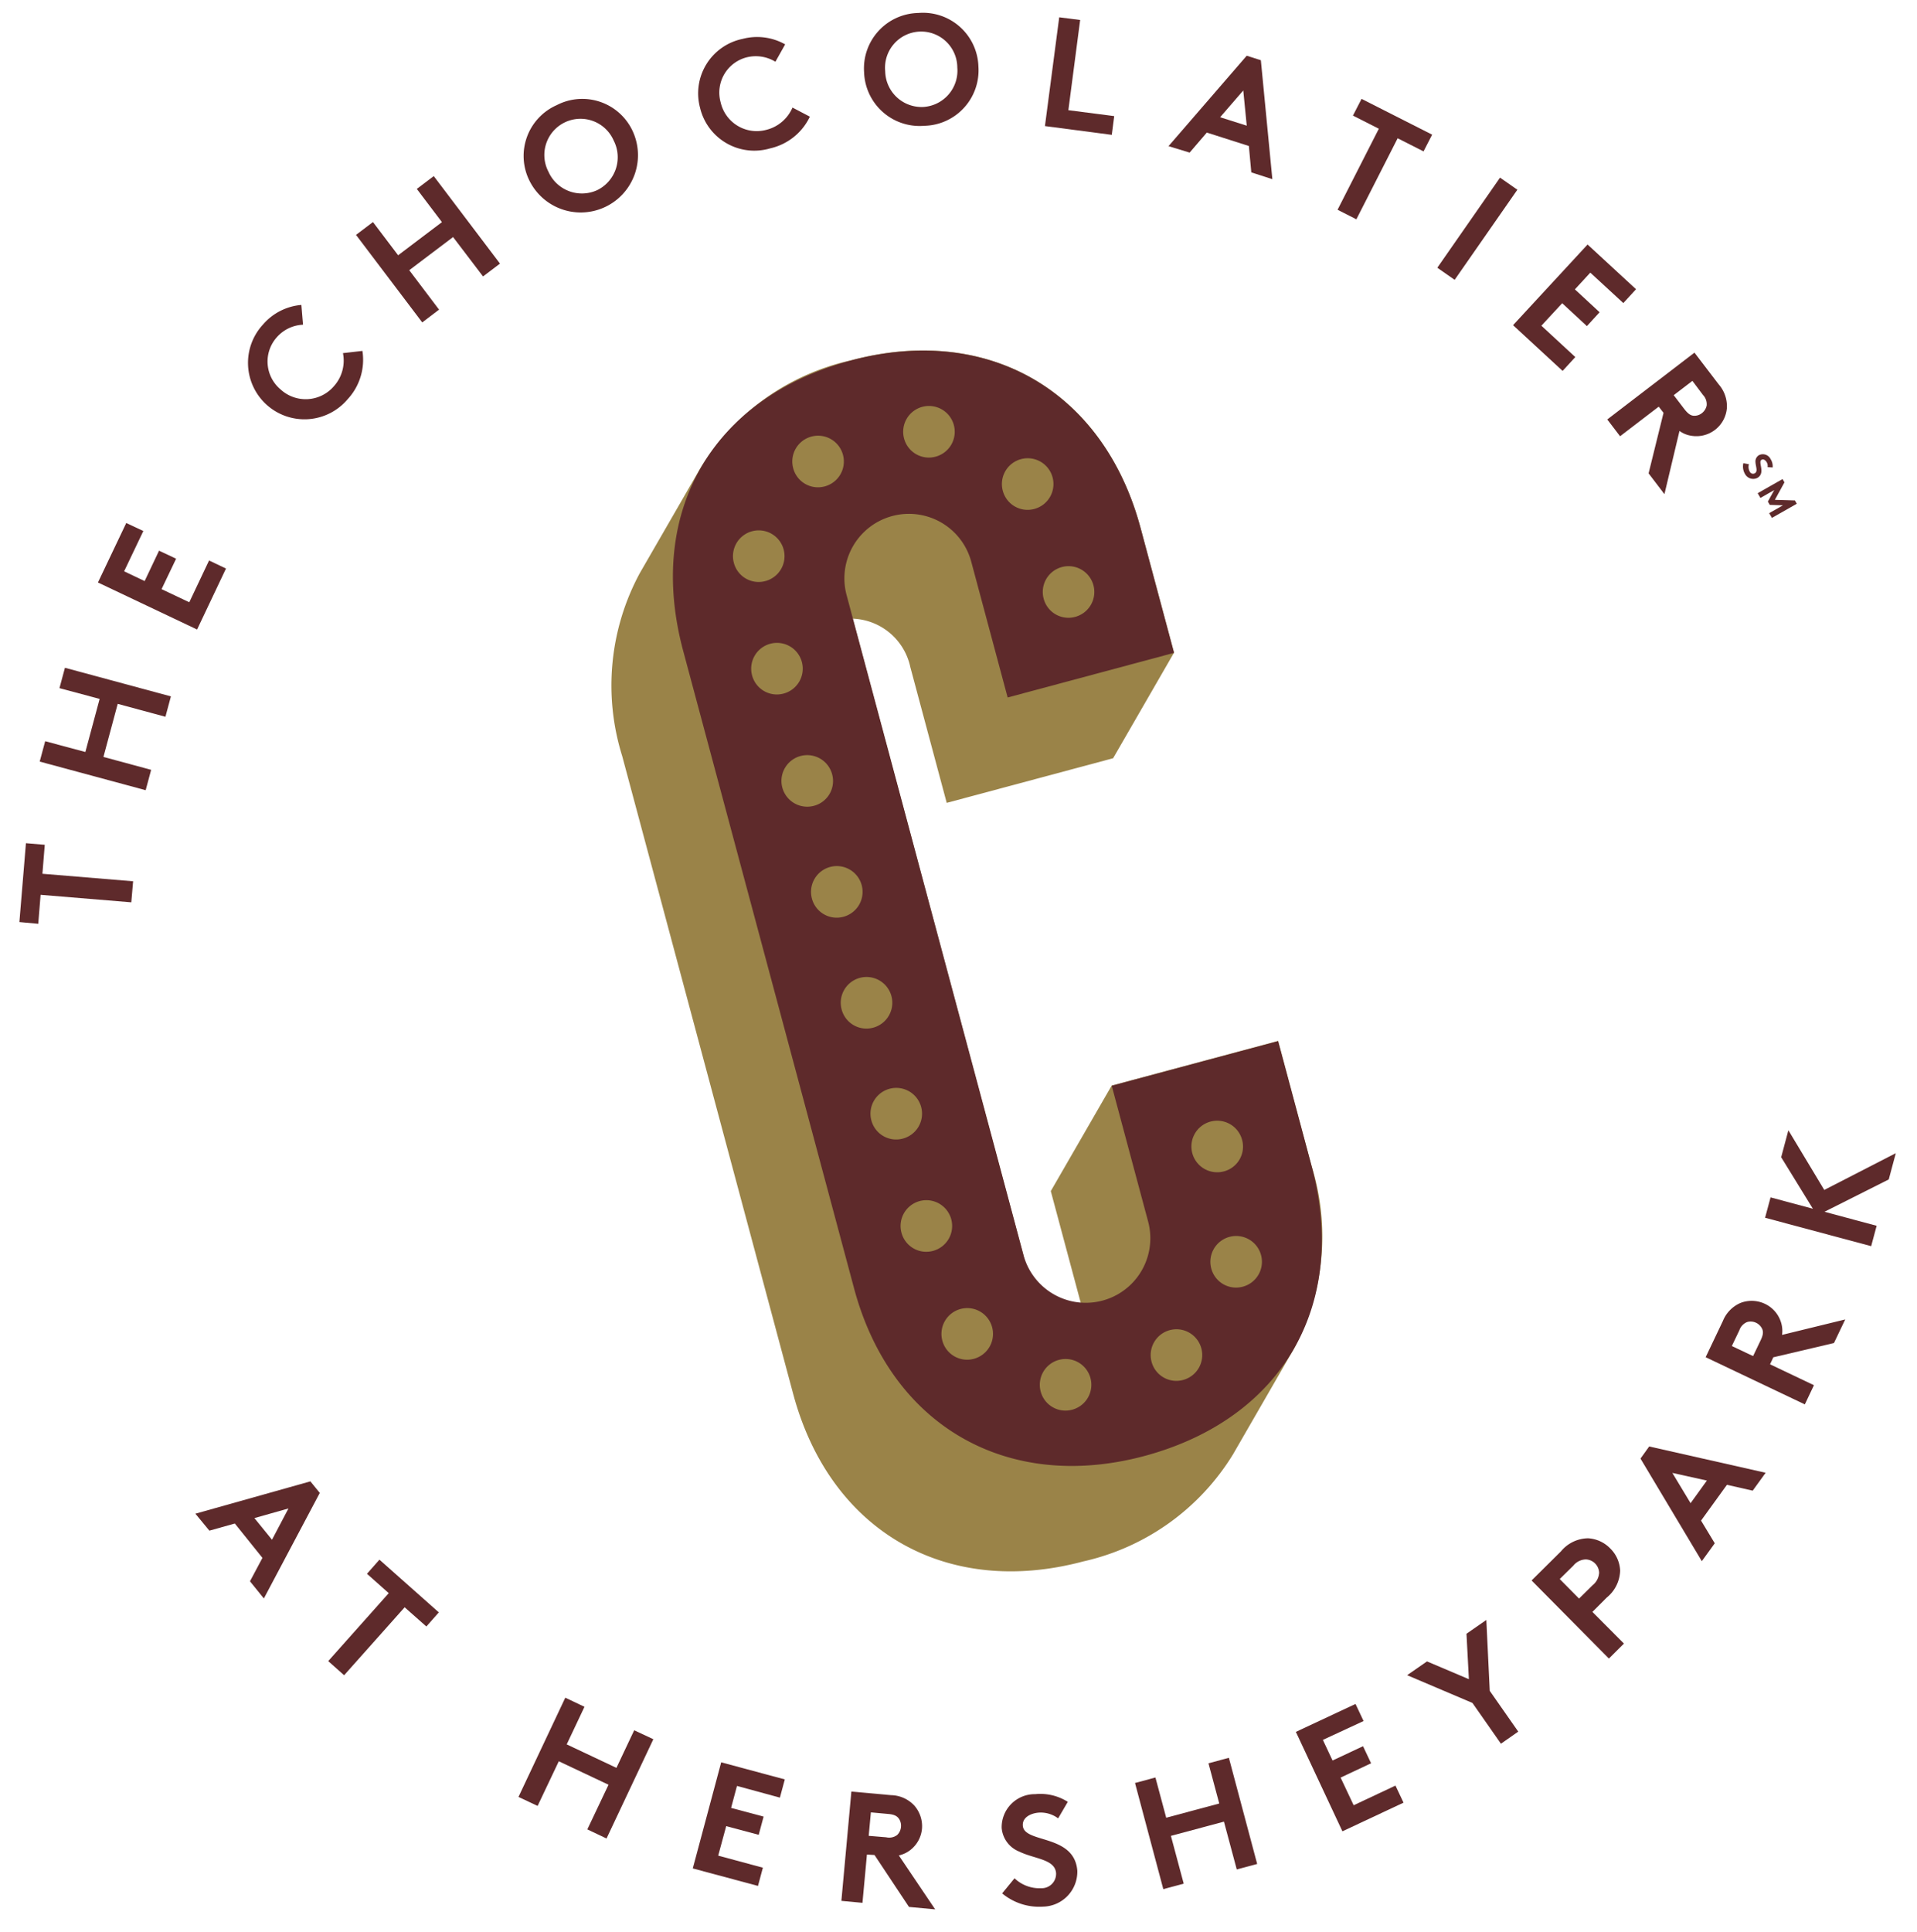 <svg xmlns="http://www.w3.org/2000/svg" width="119.745" height="120.669" viewBox="0 0 119.745 120.669">
  <g id="Group_7024" data-name="Group 7024" transform="matrix(0.966, -0.259, 0.259, 0.966, -9.558, 17.417)">
    <g id="Group_6995" data-name="Group 6995">
      <path id="Path_14912" data-name="Path 14912" d="M1.67,36.93l1.11.4-.61,1.71,5.35,1.92L7.07,42.2,1.72,40.28l-.61,1.71L0,41.58Z" fill="#5e2a2b"/>
    </g>
    <g id="Group_6996" data-name="Group 6996">
      <path id="Path_14913" data-name="Path 14913" d="M9.46,30.01,7.74,32.98l2.67,1.55-.66,1.14L3.82,32.23l.66-1.14,2.25,1.3,1.72-2.97L6.2,28.12l.66-1.14,5.93,3.44-.66,1.14Z" fill="#5e2a2b"/>
    </g>
    <g id="Group_6997" data-name="Group 6997">
      <path id="Path_14914" data-name="Path 14914" d="M11.99,22.12l1.08.92,1.36-1.6.9.76-1.37,1.6,1.46,1.24,1.87-2.2.89.76-2.73,3.21-5.22-4.44,2.67-3.13.9.76Z" fill="#5e2a2b"/>
    </g>
    <g id="Group_6998" data-name="Group 6998">
      <path id="Path_14915" data-name="Path 14915" d="M24.37,13.68a2.317,2.317,0,0,0,3.25.68,2.392,2.392,0,0,0,1.1-1.86l1.21.18a3.616,3.616,0,0,1-1.68,2.68,3.526,3.526,0,1,1-3.89-5.88,3.558,3.558,0,0,1,2.63-.56l-.22,1.22a2.311,2.311,0,0,0-1.78.33A2.273,2.273,0,0,0,24.37,13.68Z" fill="#5e2a2b"/>
    </g>
    <g id="Group_6999" data-name="Group 6999">
      <path id="Path_14916" data-name="Path 14916" d="M37.24,7.28,34.06,8.57l1.16,2.86-1.22.5L31.42,5.58l1.23-.5.98,2.41L36.81,6.2l-.98-2.41,1.23-.5,2.58,6.35-1.23.5Z" fill="#5e2a2b"/>
    </g>
    <g id="Group_7000" data-name="Group 7000">
      <path id="Path_14917" data-name="Path 14917" d="M45.63,1a3.465,3.465,0,0,1,4.16,2.81,3.576,3.576,0,0,1-7.03,1.31A3.465,3.465,0,0,1,45.63,1ZM46.7,6.78a2.284,2.284,0,0,0,1.79-2.72,2.259,2.259,0,1,0-4.44.82A2.287,2.287,0,0,0,46.7,6.78Z" fill="#5e2a2b"/>
    </g>
    <g id="Group_7001" data-name="Group 7001">
      <path id="Path_14918" data-name="Path 14918" d="M55.56,3.49a2.308,2.308,0,0,0,2.3,2.39,2.411,2.411,0,0,0,1.95-.92l.9.83a3.623,3.623,0,0,1-2.9,1.27,3.484,3.484,0,0,1-3.58-3.58A3.472,3.472,0,0,1,57.9.01a3.567,3.567,0,0,1,2.49,1.02l-.87.89a2.348,2.348,0,0,0-1.65-.73A2.271,2.271,0,0,0,55.56,3.49Z" fill="#5e2a2b"/>
    </g>
    <g id="Group_7002" data-name="Group 7002">
      <path id="Path_14919" data-name="Path 14919" d="M68.93,1.29a3.463,3.463,0,0,1,2.76,4.2,3.463,3.463,0,0,1-4.23,2.7,3.47,3.47,0,0,1-2.76-4.2A3.463,3.463,0,0,1,68.93,1.29ZM67.71,7.04A2.271,2.271,0,0,0,70.4,5.21a2.257,2.257,0,1,0-4.41-.94A2.274,2.274,0,0,0,67.71,7.04Z" fill="#5e2a2b"/>
    </g>
    <g id="Group_7003" data-name="Group 7003">
      <path id="Path_14920" data-name="Path 14920" d="M77.36,3.83l1.22.5L76.41,9.58l2.67,1.1-.45,1.09-3.89-1.61Z" fill="#5e2a2b"/>
    </g>
    <g id="Group_7004" data-name="Group 7004">
      <path id="Path_14921" data-name="Path 14921" d="M81.87,13.37l6.18-4.19.78.5L87.6,17.04l-1.16-.75.28-1.63L84.4,13.17l-1.36.93Zm3.58-.91,1.47.94.36-2.18Z" fill="#5e2a2b"/>
    </g>
    <g id="Group_7005" data-name="Group 7005">
      <path id="Path_14922" data-name="Path 14922" d="M97.96,16.94l-.79.87L95.82,16.6l-3.8,4.22-.98-.88,3.8-4.22-1.35-1.21.79-.87Z" fill="#5e2a2b"/>
    </g>
    <g id="Group_7006" data-name="Group 7006">
      <path id="Path_14923" data-name="Path 14923" d="M101.36,20.63l.85,1.01-5.24,4.42-.85-1.01Z" fill="#5e2a2b"/>
    </g>
    <g id="Group_7007" data-name="Group 7007">
      <path id="Path_14924" data-name="Path 14924" d="M105.27,27.82l-1.2.76,1.12,1.78-.99.63-1.12-1.78-1.62,1.02L103,32.67l-.99.63-2.25-3.56,5.8-3.66,2.2,3.48-.99.63Z" fill="#5e2a2b"/>
    </g>
    <g id="Group_7008" data-name="Group 7008">
      <path id="Path_14925" data-name="Path 14925" d="M107.23,37.01l-2.81,1.16-.5-1.22,6.34-2.62.95,2.31a2.064,2.064,0,0,1,.1,1.58,1.91,1.91,0,0,1-2.59,1.07,1.685,1.685,0,0,1-.63-.48l-1.93,3.57-.62-1.51,1.88-3.41Zm1.51.57c.15.35.28.48.44.54a.751.751,0,0,0,.55-.02.807.807,0,0,0,.41-.38.837.837,0,0,0-.05-.7L109.68,36l-1.36.56Z" fill="#5e2a2b"/>
    </g>
    <g id="Group_7009" data-name="Group 7009">
      <path id="Path_14926" data-name="Path 14926" d="M111.74,41.94a.609.609,0,0,0-.07.46.228.228,0,0,0,.29.18c.22-.07.15-.39.21-.66a.454.454,0,0,1,.31-.36.537.537,0,0,1,.65.42.835.835,0,0,1-.01.54l-.3-.1a.464.464,0,0,0,.02-.33c-.04-.12-.13-.25-.27-.21-.27.08.05.85-.53,1.02a.579.579,0,0,1-.69-.42.924.924,0,0,1,.07-.69Z" fill="#5e2a2b"/>
    </g>
    <g id="Group_7010" data-name="Group 7010">
      <path id="Path_14927" data-name="Path 14927" d="M112.73,44.51l1.2.36.06.23-1.73.45-.09-.33.96-.25-.79-.24-.06-.23.57-.59-.96.25-.09-.33,1.73-.45.06.23Z" fill="#5e2a2b"/>
    </g>
    <g id="Group_7011" data-name="Group 7011">
      <path id="Path_14928" data-name="Path 14928" d="M1.05,80.11l7.46-.09.38.85L3.81,86.33l-.56-1.26,1.13-1.21L3.27,81.34l-1.65.02Zm3.49,1.22.71,1.59,1.5-1.62Z" fill="#5e2a2b"/>
    </g>
    <g id="Group_7012" data-name="Group 7012">
      <path id="Path_14929" data-name="Path 14929" d="M14.14,90l-.98.65-1-1.51L7.41,92.26l-.73-1.11,4.75-3.12-1-1.52.98-.65Z" fill="#5e2a2b"/>
    </g>
    <g id="Group_7013" data-name="Group 7013">
      <path id="Path_14930" data-name="Path 14930" d="M21.59,103.14l-2.62-2.22-2,2.35-1.01-.85,4.43-5.23,1.01.86-1.68,1.98,2.62,2.22,1.68-1.98,1.01.85-4.43,5.23-1.01-.86Z" fill="#5e2a2b"/>
    </g>
    <g id="Group_7014" data-name="Group 7014">
      <path id="Path_14931" data-name="Path 14931" d="M29.32,105.29l-.71,1.23,1.82,1.05-.59,1.02-1.82-1.05-.96,1.65,2.5,1.45-.59,1.02-3.65-2.11,3.43-5.94,3.56,2.06-.59,1.02Z" fill="#5e2a2b"/>
    </g>
    <g id="Group_7015" data-name="Group 7015">
      <path id="Path_14932" data-name="Path 14932" d="M36.05,111.53,35,114.37l-1.24-.46,2.37-6.43,2.34.86a2.034,2.034,0,0,1,1.23,1,1.952,1.952,0,0,1,.09,1.52,1.9,1.9,0,0,1-1.05,1.1,1.808,1.808,0,0,1-.78.14l1.32,3.84-1.54-.57-1.24-3.69Zm1.44-.73a.825.825,0,0,0,.7.04.789.789,0,0,0,.36-.42.772.772,0,0,0,0-.56c-.07-.16-.19-.3-.55-.43l-1.03-.38-.51,1.38Z" fill="#5e2a2b"/>
    </g>
    <g id="Group_7016" data-name="Group 7016">
      <path id="Path_14933" data-name="Path 14933" d="M44.57,115.35a2.271,2.271,0,0,0,1.45,1.03.9.9,0,0,0,1.14-.67c.16-.87-1.08-1.2-1.88-1.9a1.744,1.744,0,0,1-.67-1.71,2.066,2.066,0,0,1,2.57-1.49,3.2,3.2,0,0,1,1.84.99l-.85.84a1.819,1.819,0,0,0-1.08-.66c-.49-.09-1.08.02-1.17.54-.2,1.09,2.98,1.32,2.56,3.59a2.186,2.186,0,0,1-2.65,1.61,3.612,3.612,0,0,1-2.25-1.46Z" fill="#5e2a2b"/>
    </g>
    <g id="Group_7017" data-name="Group 7017">
      <path id="Path_14934" data-name="Path 14934" d="M58.12,115.32H54.69v3.09H53.37l.01-6.86H54.7v2.6h3.43v-2.6h1.32l-.01,6.86H58.12Z" fill="#5e2a2b"/>
    </g>
    <g id="Group_7018" data-name="Group 7018">
      <path id="Path_14935" data-name="Path 14935" d="M65.41,111.99l.25,1.4,2.07-.37.21,1.16-2.07.37.34,1.88,2.84-.51.21,1.16-4.15.74-1.2-6.75,4.05-.72.21,1.16Z" fill="#5e2a2b"/>
    </g>
    <g id="Group_7019" data-name="Group 7019">
      <path id="Path_14936" data-name="Path 14936" d="M76.27,111.73l1.06,2.92-1.24.45-1.06-2.92-3.49-2.73,1.42-.51,2.24,1.75.59-2.78,1.42-.51Z" fill="#5e2a2b"/>
    </g>
    <g id="Group_7020" data-name="Group 7020">
      <path id="Path_14937" data-name="Path 14937" d="M83.74,108.63l1.39,2.42-1.15.66-3.4-5.96,2.24-1.28a2.233,2.233,0,0,1,1.85-.35,2.087,2.087,0,0,1,1.17.97,2.061,2.061,0,0,1,.24,1.5A2.258,2.258,0,0,1,84.83,108Zm.45-1.61a1.063,1.063,0,0,0,.59-.65.864.864,0,0,0-.58-1.01,1.032,1.032,0,0,0-.86.17l-1.04.59.85,1.49Z" fill="#5e2a2b"/>
    </g>
    <g id="Group_7021" data-name="Group 7021">
      <path id="Path_14938" data-name="Path 14938" d="M91.16,107.34l-2.04-7.18.72-.59,6.6,3.47-1.07.87-1.46-.77-2.14,1.74.46,1.59Zm.26-3.68,1.35-1.1-1.96-1.02Z" fill="#5e2a2b"/>
    </g>
    <g id="Group_7022" data-name="Group 7022">
      <path id="Path_14939" data-name="Path 14939" d="M98.46,96.57l2.31,1.97-.86,1.01L94.69,95.1l1.62-1.9a2.077,2.077,0,0,1,1.36-.81,1.938,1.938,0,0,1,1.46.45,1.9,1.9,0,0,1,.67,1.37,1.794,1.794,0,0,1-.14.78l4.06.09-1.06,1.24-3.89-.12Zm-.18-1.6c.25-.29.3-.47.28-.64a.793.793,0,0,0-.8-.68.84.84,0,0,0-.6.37l-.71.83,1.12.95Z" fill="#5e2a2b"/>
    </g>
    <g id="Group_7023" data-name="Group 7023">
      <path id="Path_14940" data-name="Path 14940" d="M104.21,88.25l2.92,1.69-.66,1.14-5.94-3.43.66-1.14,2.37,1.37-1.08-3.62.87-1.51,1.2,4.18,4.91-1.06-.85,1.47Z" fill="#5e2a2b"/>
    </g>
    <path id="Path_14941" data-name="Path 14941" d="M39.05,82.55V41.32a14.762,14.762,0,0,1,4.03-10.76l5.38-5.38a14.746,14.746,0,0,1,10.76-4.03c8.87,0,14.79,5.91,14.79,14.79v8.07l-5.38,5.38H57.87V40.61a3.826,3.826,0,0,0-2.69-3.85V77.9a3.826,3.826,0,0,0,2.69,3.85V74.49l5.38-5.38H74.01v8.07a14.762,14.762,0,0,1-4.03,10.76L64.6,93.32a14.746,14.746,0,0,1-10.76,4.03c-8.87-.01-14.79-5.92-14.79-14.8m33.17-5.37V70.9H65.05v6.99a5.506,5.506,0,0,1-5.83,5.83,5.511,5.511,0,0,1-5.83-5.83V35.23a5.506,5.506,0,0,1,5.83-5.83,5.506,5.506,0,0,1,5.83,5.83v6.99h7.17V35.95c0-7.8-5.2-13-13-13s-13,5.2-13,13V77.18c0,7.8,5.2,13,13,13s13-5.21,13-13" fill="#9a8348"/>
    <path id="Path_14942" data-name="Path 14942" d="M44.43,77.18V35.95c0-8.96,5.83-14.79,14.79-14.79,8.87,0,14.79,5.91,14.79,14.79v8.07H63.25V35.24a4.03,4.03,0,1,0-8.06,0V77.9a4.03,4.03,0,1,0,8.06,0V69.12H74.01v8.07c0,8.96-5.83,14.79-14.79,14.79-8.87-.01-14.79-5.93-14.79-14.8" fill="#5e2a2b"/>
    <path id="Path_14943" data-name="Path 14943" d="M48.19,38.55a1.61,1.61,0,1,1,1.61,1.61,1.6,1.6,0,0,1-1.61-1.61m1.62,8.87a1.61,1.61,0,1,1,1.61-1.61,1.6,1.6,0,0,1-1.61,1.61Zm-1.62,5.56a1.61,1.61,0,1,1,1.61,1.61,1.6,1.6,0,0,1-1.61-1.61m0,7.17a1.61,1.61,0,1,1,1.61,1.61,1.6,1.6,0,0,1-1.61-1.61m0,7.17a1.61,1.61,0,1,1,1.61,1.61,1.6,1.6,0,0,1-1.61-1.61m0,7.26a1.61,1.61,0,1,1,1.61,1.61,1.6,1.6,0,0,1-1.61-1.61m.72-43.11a1.61,1.61,0,1,1,1.61,1.61,1.6,1.6,0,0,1-1.61-1.61m0,50.28a1.61,1.61,0,1,1,1.61,1.61,1.6,1.6,0,0,1-1.61-1.61m5.11-55.03a1.61,1.61,0,1,1,1.61,1.61,1.6,1.6,0,0,1-1.61-1.61m0,59.69a1.61,1.61,0,1,1,1.61,1.61,1.6,1.6,0,0,1-1.61-1.61m7.17-59.69a1.61,1.61,0,1,1,1.61,1.61,1.6,1.6,0,0,1-1.61-1.61m0,59.69a1.61,1.61,0,1,1,1.61,1.61,1.6,1.6,0,0,1-1.61-1.61M66.3,31.47a1.61,1.61,0,1,1,1.61,1.61,1.6,1.6,0,0,1-1.61-1.61m0,50.28a1.61,1.61,0,1,1,1.61,1.61,1.6,1.6,0,0,1-1.61-1.61m.72-43.11a1.61,1.61,0,1,1,1.61,1.61,1.6,1.6,0,0,1-1.61-1.61M68.63,76.1a1.61,1.61,0,1,1,1.61-1.61A1.6,1.6,0,0,1,68.63,76.1Z" fill="#9a8348"/>
  </g>
</svg>
